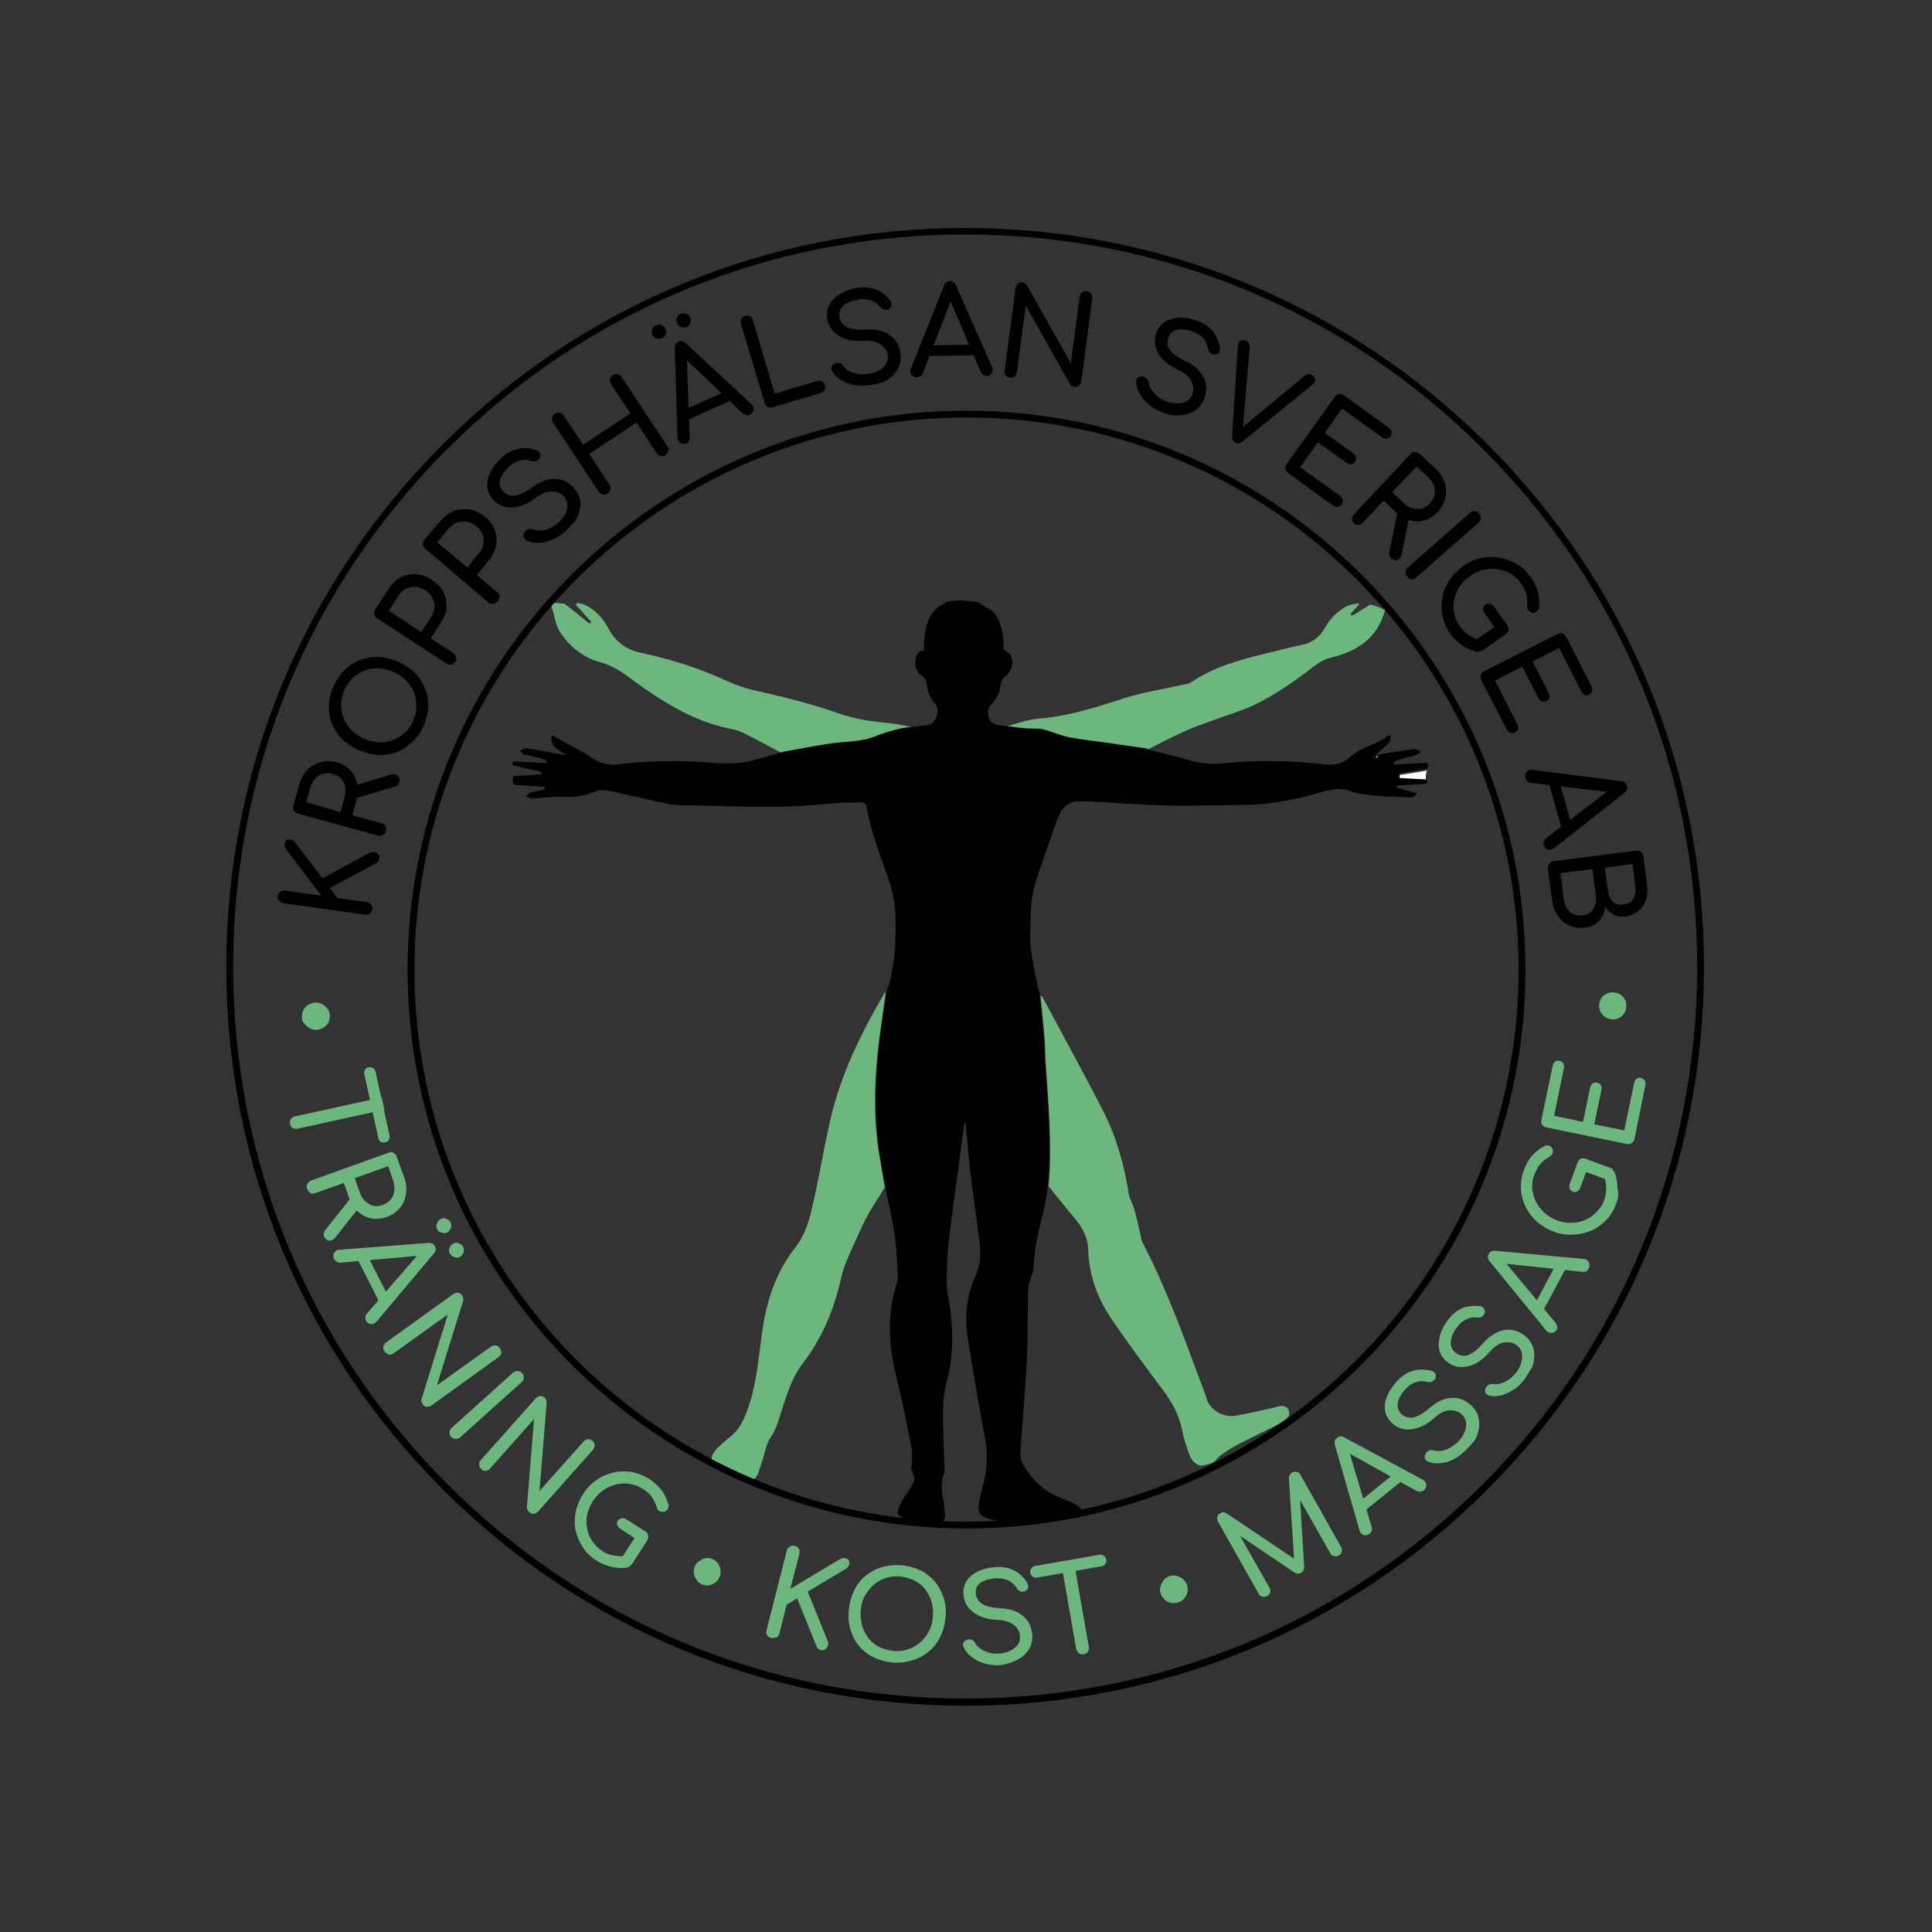 <?xml version="1.0" encoding="utf-8"?>
<!-- Generator: Adobe Illustrator 27.7.0, SVG Export Plug-In . SVG Version: 6.00 Build 0)  -->
<svg version="1.1" id="Lager_1" xmlns="http://www.w3.org/2000/svg" xmlns:xlink="http://www.w3.org/1999/xlink" x="0px" y="0px"
	 viewBox="0 0 566.9 566.9" style="enable-background:new 0 0 566.9 566.9;" xml:space="preserve">
<rect x="0" y="0" width="566.9" height="566.9" fill="#333333" stroke="none"/>
<style type="text/css">
	.st0{fill:#6BB77E;}
	.st1{fill:#4C94B4;}
	.st2{fill:#FFFFFF;}
</style>
<path class="st0" d="M378.2,415.4c0.4-2-0.8-3.3-3.2-2.7c-0.5,0.1-1,0.3-1.5,0.4c-3.7,0.8-7.3,1.7-11,2.3c-3.8,0.6-7.6-1.8-8.5-5.2
	c-0.6-2.1-1.5-4-2.2-6c-5-13.5-10-27.1-16.7-39.9c-0.2-0.4-0.2-0.9-0.3-1.3c-0.6-2.7-1.2-5.5-2-8.2c-0.4-1.6-1.4-3-1.6-4.6
	c-1.4-8.6-3.7-16.9-7.7-24.6c-5.7-11.1-11.7-22-17.6-33c-0.1-0.2-0.4-0.4-0.6-0.5c0.4,4.1,0.9,8.3,1.2,12.4c0.2,2.3,0.2,4.5,0.3,6.8
	c0.8,12.3,2,24.5,0.9,36.8c2.6,3.2,5.2,6.5,7.9,9.7c2.1,2.5,3.6,5.5,3.7,8.7c0.2,7.8,2.8,14.7,7.1,20.9c4.7,6.9,9.7,13.6,14.7,20.3
	c2.8,3.7,4.9,7.5,5.8,12.1c0.4,2.3,1.2,4.6,2,6.8c0.6,1.6,1.5,3,3.4,3.5c0.8-0.2,3.3-0.4,4.4-1.6
	C360.5,423.7,376.6,418.5,378.2,415.4z"/>
<path class="st1" d="M367.3,421.9"/>
<path class="st1" d="M356.8,427.8c0,0-0.1,0-0.1,0.1"/>
<path class="st0" d="M209.3,429.1c2.3,2.4,9.5,4.8,10.9,5.1s2.2-1.7,2.2-1.7c0.5-1.5,0.9-2.8,1.4-4.2c0.7-2.2,1-4.6,2.3-6.5
	c1.2-1.8,2-3.7,2.6-5.8c1.8-5.6,3.3-11.3,6.9-16c5.7-7.5,9.2-15.9,11.2-25c0.4-1.8,1-3.5,1.7-5.2c1-2.4,2-4.6,3.1-7
	c1-2.1,1.9-4.3,3.1-6.4c1.5-2.7,3.3-5.3,4.9-8c-0.6-3.8-1.3-7.5-1.9-11.3c-1.5-10.8-1.1-21.6,0.3-32.4c0.6-4.5,1.3-9,1.9-13.6
	c-0.1,0.1-0.2,0.1-0.3,0.2c-7,11.9-13.1,24.3-16.1,37.9c-1.8,7.9-3.1,15.9-4.9,23.8c-1,4.6-2.2,9.2-5.2,13
	c-4.9,6.2-7.6,13.2-9.1,20.8c-1.8,9.8-1.8,19.8-5.9,29.2c-1.2,2.6-2.5,4.5-4.8,6.1C213.7,422.4,207,426.6,209.3,429.1z"/>
<path class="st0" d="M402,177.4c-1.6,1-3.3,2.1-4.9,3.1c-0.1,0.1-0.3,0-1-0.1c0.6-0.7,1-1.2,1.5-1.7c0.5-0.5,0.9-1.1,1.4-1.6
	c-1.4,0-2.6,0.3-3.8,0.7c-2.7,1.6-4.9,3.6-6.5,6.5c-1.4,2.6-3.7,4.3-6.6,4.9c-3.8,0.8-7.6,1.8-11.3,2.7c-7.4,1.8-14.8,3.9-21.3,8.3
	c-0.6,0.4-1.5,0.6-2.3,0.7c-5.8,1.3-11.8,2.2-17.4,4c-8.3,2.7-16.5,5.3-25.3,6c-3.4,0.3-6.7,1.6-10,2.5c2.1,0.3,4.3,0.6,6.4,0.8
	c1.7,0.2,3.5-0.1,5.2,0.3c2.6,0.6,5,1.8,7.6,2.3c3.6,0.7,7.3,1.1,10.9,1.6c3.9,0.6,7.9,1.1,11.8,1.7c3.7-1.9,7.4-3.8,11.2-5.5
	c2.4-1.1,4.9-2,7.4-2.9c4.2-1.6,8.5-2.8,12.5-4.6c6.4-3,12.2-7.1,17.8-11.4c1.5-1.1,3.1-2.2,4.8-2.6c8-1.9,14.1-5.7,16.3-14.1
	C404.9,178.2,403.6,177.7,402,177.4z"/>
<g>
	<path class="st0" d="M162,178.7c0.5,0.8,0.9,4.4,2,6.2c2.8,4.6,6.9,8,12.1,9.4c3.3,0.9,6,2.6,8.7,4.6c1.3,1,2.7,2,4.1,3
		c7.4,5.1,15.1,9.6,23.9,11.6c1.7,0.4,3.5,0.7,5,1.4c4.1,2,8,4.2,12,6.3c4.5-0.8,9.1-1.7,13.6-2.4c4.4-0.6,9-0.4,13.3-2.1
		c2.4-1,4.9-1.7,7.4-2.3c1.7-0.4,3.5-0.5,5.3-0.7c-2.8-0.5-5.5-1.2-8.3-1.5c-5.3-0.5-10.4-1.2-15.4-3c-5.6-2-11.5-3.6-17.3-5
		c-4.9-1.2-10-2-14.7-4.2c-8.1-3.8-16.6-6.5-25.4-8.4c-4.4-0.9-7.6-3.1-9.7-7.1c-1.7-3.2-4.1-5.8-7.4-7.2c-0.7,0-1.6-0.8-2.1-0.1
		c-0.5,0.2,0.9,1.3,1.4,1.9c1,1.2,2,2.3,3,3.4l-0.5,0.5c-2.5-2-4.9-4-7.4-5.9c-0.2,0-0.5,0-0.7,0c-0.8,0-1.7-0.4-2.5,0
		C162.3,177.1,161.6,177.5,162,178.7z"/>
</g>
<path d="M150.4,228.8c0,0.2,0.1,0.6,0.1,0.9c0.2,0.2,0.4,0.4,0.6,0.6c3,0.2,5.8,0.4,8.7,0.6c0,0.2,0,0.3,0.1,0.5
	c-0.6,0.2-1.1,0.5-1.7,0.6c-0.8,0.2-1.7,0.3-2.5,0.6c-0.5,0.2-1,0.7-1.4,1c0.6,0.3,1.2,0.7,1.7,0.7c1.3,0,2.7-0.2,4-0.3
	c1.7-0.1,3.5-0.3,5.2-0.2c3.4,0.2,6.6-0.3,9.8-1.7c1.2-0.5,3-0.2,4.4,0.1c5.6,1.2,11.1,2.5,16.6,3.7c1.5,0.3,3,0.4,4.5,0.4
	c13,0.1,26.1,1.1,39.1-0.2c4.4-0.4,8.8-0.6,13.2-0.7c0.5,0,1.3,0.6,1.4,1c1.3,7.7,4.2,14.8,6.7,22.1c2.3,6.6,2,13.4,1.7,20.1
	c-0.2,2.9-0.7,5.8-1.3,8.7c-0.2,1.3-0.8,2.5-1.2,3.8c-0.7,4.5-1.4,9-1.9,13.6c-1.4,10.8-1.8,21.6-0.3,32.4c0.5,3.8,1.2,7.5,1.9,11.3
	c0.9,4.6,2,9.3,2.7,13.9c0.6,3.8,0.7,7.7,0.9,11.6c0.1,1-0.1,2.1-0.4,3.1c-2.8,9-2.2,17.9,0,26.9c1.7,7,3.1,14,4.5,21
	c0.3,1.4,0,3,0,4.5c0,0.6-0.2,1.3,0,1.9c0.9,2.7,1.7,2.4-1.6,7.2s-2.4,5.9-2.4,5.9c2.2,1.7,5.6,2.6,7.7,2.7c1.3,0.1,1.7,0.4,4.1-0.2
	s2-2.1,2-2.1c-0.2-1.8-0.3-3.6-0.6-5.3c-0.5-2.4-0.6-4.8,0.3-7.2c0.2-0.6,0.2-1.4,0.1-2.1c-0.1-6.3-0.6-12.5-0.3-18.8
	c0.1-3.6,1.5-7.1,2-10.7c1.1-7.2,0.6-14.3-0.8-21.5c-0.2-1.1-0.2-2.3-0.2-3.5c0.1-2.8,0.1-5.7,0.3-8.5c0.4-4.5,1-9,1.6-13.4
	c1-7.4,2-14.8,3-22.2c0.1-0.7,0.2-1.4,0.3-2.2c0.1,0,0.2,0,0.3,0c0.5,5.1,0.9,10.1,1.5,15.2c0.8,6.6,1.8,13.2,2.6,19.8
	c0.5,3.4,0.3,6.8-1.2,10.1c-2.5,5.6-3.2,11.6-2.3,17.6c1.5,10,3.3,19.9,5.1,29.8c0.9,4.8,0.7,9.4-0.6,14.1c-0.6,2-1,4.1-1.3,6.1
	c-0.1,0.7,0.2,1.4,0.5,2.1c2.4,2.4,7.1,2.2,10.2,2.3c4,0.1,8-2.1,11.9-1.6h4.1c1.2-0.5,2.3-0.2,2.8-1.1c0-0.1,0.1-0.1,0.1-0.2
	c0,0-0.1-0.1,0.1-0.2c0.2-0.8,0.6-0.4-0.4-1.4s-6.2-2.9-6.2-2.9c-4.8-2.1-8.2-5.8-10.5-10.4c-0.3-0.7-0.3-1.6-0.3-2.4
	c0.6-9,1.4-17.9,1.9-26.9c0.3-6.9,0.2-13.9,0.4-20.9c0-0.8,0.2-1.7,0.5-2.5c0.4-1.5,1.1-2.9,1.1-4.3c0.2-6,1.8-11.6,3.1-17.4
	c0.5-2.2,0.8-4.4,1.1-6.6c1.1-12.3,0-24.5-0.9-36.8c-0.2-2.3-0.1-4.5-0.3-6.8c-0.4-4.1-0.8-8.3-1.2-12.4c-0.5-2-1-4-1.4-6
	c-0.4-2.1-0.8-4.3-1.1-6.5c-0.2-1.3-0.4-2.7-0.3-4c0.1-4.1,0-8.2,0.6-12.2c0.6-3.6,1.9-7,3.1-10.5c1.4-4.1,2.9-8.2,4.3-12.3
	c1.1-3.1,3.2-5.1,6.5-5.1c4.6,0,9.2,0.5,13.8,0.7c4.9,0.2,9.8,0.6,14.8,0.6c6.2,0.1,12.4-0.2,18.6-0.2c7.7,0,15.1-1.3,22.5-3.4
	c1.3-0.4,2.6-0.7,3.9-1c2-0.5,3.8-0.4,5.7,0.3c2.1,0.8,4.4,1,6.6,1.3c3.2,0.3,6.5,0.4,9.7,0.5c1.1,0,2.3,0.5,3.4-1.1
	c-2.1-0.6-4-1.1-5.9-1.7c0-0.2,0-0.4,0-0.6c2.8-0.2,5.6-0.3,8.5-0.5c0.1-0.2,0.2-0.4,0.4-0.6c-0.2-0.4-0.3-0.8-0.4-1.2
	c-2.7-0.1-5.2-0.3-7.7-0.4l0-0.9c2.6-0.4,5.2-0.8,8-1.3c0.1-0.4,0.3-0.7,0.5-1.1c-0.2-0.2-0.4-0.5-0.6-0.7c-3.2,0.2-6.4,0.4-9.5,0.5
	l-0.2-0.6c0.7-0.3,1.4-0.8,2.2-1c1.3-0.4,2.7-0.6,4-1c0.7-0.2,1.3-0.7,1.9-1.1c-0.7-0.3-1.5-0.9-2.1-0.8c-3,0.4-6.1,0.9-9.1,1.4
	c-0.5,0.1-1,0.2-1.5,0.3c-0.2,0-0.5,0.1-0.7,0.1c0.2-0.2,0.3-0.3,0.5-0.5c1.2-1.1,2.4-2,3.5-3.2c0.4-0.5,0.4-1.4,0.5-2
	c-0.4-0.1-0.5-0.2-0.6-0.2c-3.3,2.9-8.1,3.3-11.4,6.5c-2,1.9-4.7,2.4-7.5,2.1c-9.9-1.2-19.9-1.3-29.8-0.3c-3.1,0.3-6.2,0.1-9.3-0.8
	c-3.8-1.1-7.7-2-11.6-3c-0.5-0.1-1.1-0.4-1.6-0.6c-3.9-0.6-7.9-1.1-11.8-1.7c-3.6-0.5-7.3-0.9-10.9-1.6c-2.6-0.5-5-1.7-7.6-2.3
	c-1.7-0.4-3.5-0.1-5.2-0.3c-2.2-0.2-4.3-0.5-6.4-0.8c-3.4,0.1-5-1.8-4.3-5.1c0.1-0.3,0.3-0.7,0.5-0.9c2.2-1.7,2.7-4.2,3.2-6.7
	c0.1-0.6,0.6-1.3,1.1-1.7c2-1.4,2.8-4.2,1.6-6.3c-0.4-0.6-1.2-1-2-1.7c-0.1-4.4-0.5-8.8-3.9-11.7c-1.1-0.4-2.1-1-3-1.8
	c-0.3-0.1-0.6-0.2-1-0.4c-1.2-0.1-2.3-0.3-3.6-0.4c-1.7-0.2-3.5,0.1-5.2,0.4c0,0-0.1,0-0.1,0c-0.5,0.4-0.9,0.7-1.5,1
	c-0.2,0.1-0.4,0.2-0.5,0.2c-4.1,3-4.5,7.9-4.6,13.1c-1.6,0-2.2,1-2.4,2.4c-0.3,1.9,0,3.8,1.7,4.9c1.1,0.7,1.3,1.4,1.5,2.5
	c0.3,2.1,0.9,4.1,2.5,5.8c1.5,1.5,0.4,5.5-1.6,6.1c-1.1,0.3-2.3,0.3-3.4,0.5c-1.8,0.2-3.6,0.3-5.3,0.7c-2.5,0.6-5,1.3-7.4,2.3
	c-4.3,1.7-8.9,1.4-13.3,2.1c-4.6,0.7-9.1,1.6-13.6,2.4c-4,1.1-7.9,2.5-11.9,3.1c-3.5,0.5-7.2,0.3-10.7,0c-8.8-0.7-17.5-0.4-26.2,0.6
	c-3,0.3-5.5-0.6-7.9-2.3c-1.9-1.3-4-2.3-6-3.4c-1.7-1-3.4-1.9-5.1-2.9c-0.6,1.4,0.1,3.2,1.7,4.3c0.6,0.4,1.3,0.8,1.9,1.2l0.5,0.3
	c-0.2,0-0.5,0-0.7,0c-3.2-0.6-6.5-1.2-9.7-1.8c-0.5-0.1-1.1-0.2-1.6-0.1c-0.6,0.1-1.1,0.5-1.6,0.7c0.5,0.4,0.9,1,1.4,1.1
	c1.6,0.4,3.2,0.7,4.7,1.1c0.7,0.2,1.3,0.6,1.9,0.9c0,0.2-0.1,0.4-0.1,0.5c-3.3-0.2-6.5-0.3-9.9-0.5l-0.1,1.2c0.1,0,0.2,0,0.3,0
	c1.7,0.4,3.4,0.8,5.1,1.2c1,0.2,2.1,0.4,3.1,0.7c0,0.2,0,0.5,0,0.7c-2.7,0.2-5.5,0.4-8.2,0.5"/>
<path class="st2" d="M418.7,226.1c-2.8,0.5-5.4,0.9-8,1.3l0,0.9c2.5,0.1,5,0.3,7.7,0.4C418.3,227.8,418.4,226.9,418.7,226.1z"/>
<path class="st2" d="M404.3,222.2c-0.2,0-0.5,0.1-0.7,0.1c0.2-0.2,0.3-0.3,0.5-0.5C404.2,222,404.3,222.1,404.3,222.2z"/>
<path class="st2" d="M356.8,427.8"/>
<g>
	<path d="M109.3,266.8c-0.1,0.5-0.3,0.9-0.7,1.2c-0.4,0.3-0.9,0.4-1.4,0.4L83.1,265c-0.5-0.1-0.9-0.3-1.2-0.7
		c-0.3-0.4-0.4-0.9-0.4-1.4c0.1-0.5,0.3-0.9,0.7-1.2c0.4-0.3,0.9-0.4,1.4-0.4l10.7,1.5l-10.2-13.4c-0.2-0.3-0.4-0.6-0.5-0.9
		c-0.1-0.3-0.1-0.5-0.1-0.8c0.1-0.6,0.3-1,0.7-1.2c0.4-0.2,0.8-0.2,1.3-0.1c0.5,0.1,0.9,0.4,1.2,0.9l7.9,10.4l13.9-7.5
		c0.4-0.2,0.9-0.3,1.4-0.2c0.5,0.1,0.8,0.3,1.1,0.7c0.3,0.3,0.4,0.7,0.3,1.2c-0.1,0.7-0.4,1.1-1,1.4l-13.5,7.3l2.2,2.9l8.6,1.2
		c0.5,0.1,0.9,0.3,1.2,0.7S109.4,266.3,109.3,266.8z"/>
	<path d="M113.2,243.9c-0.1,0.5-0.4,0.9-0.9,1.1c-0.4,0.3-0.9,0.3-1.4,0.2l-23.5-6.5c-0.5-0.1-0.9-0.4-1.2-0.9
		c-0.2-0.4-0.3-0.9-0.1-1.4l1.7-6.2c0.5-1.7,1.3-3.2,2.4-4.3c1.1-1.1,2.4-1.9,3.9-2.3c1.5-0.4,3.1-0.4,4.8,0.1
		c1.6,0.4,2.9,1.2,3.9,2.3c1,1.1,1.7,2.4,2,3.9c0.3,1.5,0.2,3.2-0.2,4.9l-1.2,4.4l8.6,2.4c0.5,0.1,0.9,0.4,1.1,0.9
		C113.3,242.9,113.4,243.4,113.2,243.9z M99.9,238.3l1.2-4.4c0.3-1.1,0.3-2.1,0.2-3c-0.2-0.9-0.6-1.7-1.2-2.4
		c-0.6-0.7-1.4-1.1-2.3-1.4c-1-0.3-2-0.3-2.9-0.1c-0.9,0.2-1.7,0.7-2.4,1.4c-0.7,0.7-1.1,1.6-1.4,2.6l-1.2,4.4L99.9,238.3z
		 M117.2,229.5c-0.1,0.3-0.2,0.6-0.5,0.8c-0.2,0.2-0.5,0.4-0.8,0.5l-11.8,3.5l0-3.8l10.7-3.2c0.8-0.2,1.4-0.1,1.9,0.3
		C117.2,228.2,117.4,228.8,117.2,229.5z"/>
	<path d="M124.3,213c-0.9,1.9-2,3.5-3.4,4.8c-1.4,1.3-2.9,2.3-4.6,2.9c-1.7,0.6-3.5,0.9-5.4,0.8c-1.9-0.1-3.8-0.6-5.7-1.4
		c-1.9-0.9-3.5-2-4.9-3.3c-1.3-1.4-2.3-2.9-2.9-4.5c-0.7-1.7-0.9-3.5-0.9-5.3c0.1-1.9,0.5-3.8,1.4-5.7c0.9-1.9,2-3.5,3.3-4.8
		c1.4-1.3,2.9-2.3,4.6-2.9c1.7-0.6,3.5-0.9,5.4-0.8c1.9,0.1,3.8,0.6,5.7,1.4c1.9,0.9,3.5,2,4.9,3.3c1.3,1.4,2.3,2.9,3,4.6
		c0.6,1.7,0.9,3.5,0.9,5.3C125.6,209.2,125.1,211.1,124.3,213z M121.2,211.6c0.6-1.4,1-2.8,1-4.3c0-1.4-0.2-2.8-0.7-4.1
		c-0.5-1.3-1.3-2.4-2.3-3.5c-1-1-2.2-1.9-3.7-2.5c-1.4-0.6-2.9-1-4.3-1.1c-1.4-0.1-2.8,0.1-4.1,0.6c-1.3,0.5-2.5,1.2-3.5,2.1
		c-1,1-1.9,2.2-2.5,3.6c-0.6,1.4-1,2.8-1,4.3c0,1.4,0.2,2.8,0.7,4c0.5,1.3,1.3,2.4,2.3,3.5c1,1,2.2,1.9,3.6,2.5
		c1.4,0.6,2.9,1,4.3,1.1c1.4,0.1,2.8-0.1,4.1-0.6c1.3-0.5,2.5-1.2,3.5-2.1C119.7,214.3,120.5,213.1,121.2,211.6z"/>
	<path d="M133.6,194.2c-0.3,0.4-0.7,0.7-1.2,0.8s-1,0-1.4-0.3l-20.4-13.3c-0.5-0.3-0.7-0.7-0.8-1.2c-0.1-0.5,0-1,0.3-1.4l3.9-6
		c1-1.5,2.2-2.6,3.6-3.4c1.4-0.7,2.9-1,4.5-0.9c1.6,0.1,3.2,0.7,4.7,1.7c1.5,1,2.6,2.1,3.3,3.5c0.7,1.4,1,2.9,0.9,4.5
		c-0.1,1.6-0.7,3.1-1.7,4.6l-2.9,4.5l6.6,4.3c0.4,0.3,0.7,0.7,0.8,1.2C134,193.3,134,193.8,133.6,194.2z M123.6,185.5l2.9-4.5
		c0.6-0.9,0.9-1.9,1-2.8c0.1-1-0.1-1.9-0.6-2.7c-0.4-0.9-1.1-1.6-2-2.2c-1-0.6-1.9-1-2.9-1.1c-1-0.1-1.9,0.1-2.8,0.5
		c-0.9,0.4-1.6,1.1-2.2,2l-2.9,4.5L123.6,185.5z"/>
	<path d="M146,176.5c-0.3,0.4-0.8,0.6-1.3,0.7c-0.5,0-1-0.1-1.4-0.4L124.8,161c-0.4-0.4-0.6-0.8-0.7-1.3c0-0.5,0.1-1,0.5-1.4
		l4.7-5.5c1.2-1.4,2.5-2.3,4-2.9c1.5-0.5,3-0.7,4.6-0.4c1.6,0.3,3.1,1.1,4.5,2.2c1.3,1.1,2.3,2.4,2.8,3.9c0.5,1.5,0.7,3,0.3,4.6
		c-0.3,1.6-1.1,3-2.2,4.4l-3.4,4.1l6,5.1c0.4,0.3,0.6,0.8,0.7,1.3C146.5,175.6,146.4,176.1,146,176.5z M137.1,166.5l3.4-4.1
		c0.7-0.8,1.2-1.7,1.3-2.7c0.2-1,0.1-1.9-0.2-2.8c-0.3-0.9-0.9-1.7-1.7-2.4c-0.9-0.7-1.8-1.2-2.8-1.4c-1-0.2-1.9-0.1-2.9,0.2
		c-0.9,0.3-1.7,0.9-2.5,1.7l-3.4,4.1L137.1,166.5z"/>
	<path d="M165.9,155.9c-1.1,1-2.4,1.8-3.7,2.4s-2.7,0.9-4,1c-1.3,0.1-2.6-0.2-3.7-0.7c-0.5-0.2-0.8-0.6-0.9-1.1
		c-0.1-0.5,0-1,0.4-1.5c0.3-0.4,0.6-0.6,1.1-0.7c0.5-0.1,0.9-0.1,1.4,0.1c0.6,0.2,1.3,0.3,2.2,0.3s1.7-0.3,2.6-0.7
		c0.9-0.4,1.7-0.9,2.5-1.6c0.9-0.8,1.5-1.6,2-2.5s0.7-1.8,0.7-2.7s-0.4-1.7-1-2.5c-0.9-0.9-2-1.4-3.4-1.5c-1.4-0.1-3,0.6-4.9,1.9
		c-2.4,1.8-4.7,2.7-7,2.8c-2.2,0.1-4.1-0.7-5.5-2.3c-1.1-1.2-1.6-2.5-1.7-3.9c-0.1-1.4,0.2-2.8,1-4.3c0.7-1.5,1.8-2.8,3.2-4.1
		c1.1-1,2.2-1.7,3.2-2.1c1.1-0.4,2.2-0.7,3.3-0.7c1.1,0,2.2,0.1,3.3,0.5c0.6,0.2,1,0.4,1.3,0.8s0.3,0.8,0.2,1.3
		c-0.1,0.5-0.5,0.9-1,1.1c-0.5,0.2-1,0.3-1.5,0.1c-0.8-0.3-1.5-0.4-2.2-0.4c-0.7,0-1.5,0.2-2.2,0.5c-0.7,0.3-1.5,0.8-2.2,1.5
		c-1.3,1.2-2.2,2.4-2.6,3.7c-0.4,1.3-0.2,2.5,0.8,3.5c0.5,0.5,1.1,0.9,1.8,1.2c0.7,0.2,1.6,0.2,2.7-0.1c1.1-0.3,2.3-1,3.9-2.1
		c2.3-1.7,4.5-2.6,6.7-2.6c2.2,0,4,0.9,5.6,2.6c0.9,1,1.5,2.1,1.8,3.2c0.3,1.1,0.3,2.3,0,3.4s-0.7,2.2-1.4,3.3
		C167.6,154.1,166.8,155,165.9,155.9z"/>
	<path d="M178.3,144.8c-0.4,0.3-0.9,0.4-1.4,0.3c-0.5-0.1-0.9-0.4-1.2-0.8l-13.4-20.3c-0.3-0.5-0.4-0.9-0.3-1.4
		c0.1-0.5,0.4-0.9,0.8-1.2c0.5-0.3,0.9-0.4,1.4-0.3c0.5,0.1,0.9,0.4,1.2,0.8l5.7,8.6l13.9-9.2l-5.7-8.6c-0.3-0.5-0.4-0.9-0.3-1.4
		c0.1-0.5,0.4-0.9,0.8-1.2c0.5-0.3,0.9-0.4,1.4-0.3c0.5,0.1,0.9,0.4,1.2,0.8l13.4,20.3c0.3,0.4,0.4,0.9,0.3,1.4
		c-0.1,0.5-0.4,0.9-0.8,1.2c-0.4,0.3-0.9,0.4-1.4,0.3c-0.5-0.1-0.9-0.4-1.2-0.8l-5.9-9l-13.9,9.2l5.9,9c0.3,0.4,0.4,0.9,0.3,1.4
		C179.1,144.1,178.8,144.5,178.3,144.8z"/>
	<path d="M194.3,99.2c-0.5,0.2-1.1,0.3-1.7,0.1c-0.6-0.2-1-0.6-1.2-1.1c-0.2-0.5-0.2-1.1,0-1.6c0.2-0.6,0.6-1,1.1-1.2
		c0.5-0.2,1.1-0.2,1.6,0c0.6,0.2,1,0.6,1.2,1.1c0.2,0.5,0.3,1.1,0,1.7C195.2,98.6,194.8,99,194.3,99.2z M201.5,130.1
		c-0.6,0.3-1.2,0.2-1.8-0.1c-0.6-0.4-0.9-0.9-0.9-1.6l-0.8-26.2c0-0.9,0.3-1.5,1.1-1.9c0.8-0.4,1.5-0.2,2.1,0.4l19.3,17.9
		c0.5,0.5,0.7,1.1,0.6,1.7c-0.1,0.6-0.5,1.1-1.1,1.4c-0.3,0.1-0.7,0.2-1.1,0.1c-0.4-0.1-0.7-0.2-1-0.5l-17.3-16.5l0.9-0.4l0.9,23.9
		c0,0.4-0.1,0.8-0.3,1.1C202.1,129.8,201.8,130,201.5,130.1z M201.6,95.9c-0.5,0.2-1.1,0.3-1.7,0.1c-0.6-0.2-1-0.6-1.2-1.1
		c-0.2-0.5-0.3-1.1-0.1-1.6c0.2-0.6,0.6-1,1.1-1.2c0.5-0.2,1.1-0.2,1.6,0c0.6,0.2,1,0.6,1.2,1.1c0.2,0.5,0.3,1.1,0,1.7
		C202.5,95.3,202.1,95.7,201.6,95.9z M200.7,123.7l0-3.4l12.9-5.8l2.6,2.2L200.7,123.7z"/>
	<path d="M226.7,119.5c-0.5,0.2-1,0.1-1.4-0.1s-0.7-0.6-0.9-1.1l-7-23.3c-0.2-0.5-0.1-1,0.1-1.4c0.2-0.4,0.6-0.7,1.1-0.9
		c0.5-0.2,1-0.1,1.4,0.1s0.7,0.6,0.9,1.1l6.4,21.6l12.5-3.7c0.5-0.2,1-0.1,1.4,0.1c0.4,0.2,0.7,0.6,0.9,1.1c0.2,0.5,0.1,1-0.1,1.4
		c-0.2,0.4-0.6,0.7-1.1,0.9L226.7,119.5z"/>
	<path d="M255.3,113c-1.5,0.2-3,0.2-4.5,0c-1.5-0.3-2.8-0.7-3.9-1.4s-2.1-1.6-2.7-2.6c-0.3-0.5-0.4-0.9-0.2-1.4
		c0.2-0.5,0.6-0.8,1.1-1c0.4-0.2,0.8-0.2,1.3,0c0.5,0.2,0.8,0.4,1.1,0.9c0.4,0.5,0.9,1,1.7,1.4c0.7,0.4,1.6,0.7,2.6,0.8
		c1,0.2,2,0.2,3,0c1.1-0.2,2.2-0.5,3.1-1c0.9-0.5,1.6-1.1,2.1-1.9s0.6-1.7,0.5-2.6c-0.2-1.3-0.9-2.3-2-3.1c-1.1-0.8-2.9-1.2-5.1-1.1
		c-3,0.2-5.4-0.3-7.3-1.5c-1.9-1.2-3-2.8-3.4-5c-0.2-1.6,0-3,0.7-4.2c0.7-1.2,1.8-2.2,3.2-3.1c1.4-0.8,3-1.4,4.9-1.7
		c1.4-0.2,2.7-0.2,3.9,0c1.1,0.2,2.2,0.6,3.1,1.2c0.9,0.6,1.8,1.3,2.5,2.2c0.4,0.5,0.6,0.9,0.6,1.4c0,0.5-0.2,0.9-0.5,1.2
		c-0.4,0.4-0.9,0.5-1.4,0.4c-0.5-0.1-1-0.3-1.3-0.7c-0.5-0.6-1-1.1-1.7-1.5c-0.6-0.4-1.3-0.7-2.1-0.8c-0.8-0.2-1.7-0.2-2.7,0
		c-1.8,0.3-3.2,0.8-4.3,1.7s-1.5,2-1.3,3.4c0.1,0.7,0.4,1.4,0.9,2c0.5,0.6,1.2,1,2.3,1.4c1.1,0.3,2.5,0.4,4.4,0.3
		c2.9-0.2,5.2,0.3,7,1.5c1.8,1.2,2.9,2.9,3.3,5.3c0.2,1.4,0.1,2.6-0.3,3.7s-1,2-1.8,2.9c-0.8,0.8-1.8,1.5-3,2S256.6,112.8,255.3,113
		z"/>
	<path d="M269,110.7c-0.7,0-1.2-0.3-1.6-0.8s-0.4-1.2-0.1-1.8l9.7-24.3c0.3-0.8,0.9-1.3,1.7-1.3c0.9,0,1.5,0.4,1.8,1.2l10.6,24
		c0.3,0.7,0.2,1.3-0.1,1.8c-0.3,0.5-0.9,0.8-1.5,0.8c-0.4,0-0.7-0.1-1-0.3c-0.3-0.2-0.6-0.5-0.7-0.8l-9.4-22l1,0l-8.6,22.3
		c-0.2,0.4-0.4,0.7-0.7,0.9S269.3,110.7,269,110.7z M270.8,104.5l1.4-3.1l14.1-0.3l1.5,3.1L270.8,104.5z"/>
	<path d="M296.3,110.8c-0.5-0.1-0.9-0.3-1.2-0.7c-0.3-0.4-0.4-0.9-0.3-1.4l3.2-24.2c0.1-0.5,0.3-1,0.7-1.3s0.8-0.4,1.4-0.3
		c0.6,0.1,1,0.4,1.3,0.9l12.8,22.8l2.6-19.5c0.1-0.5,0.3-1,0.7-1.3c0.4-0.3,0.9-0.4,1.4-0.3c0.5,0.1,1,0.3,1.3,0.7
		c0.3,0.4,0.4,0.9,0.3,1.4l-3.2,24.2c-0.1,0.5-0.3,0.9-0.7,1.3s-0.8,0.4-1.4,0.4c-0.2,0-0.5-0.1-0.7-0.3c-0.3-0.1-0.5-0.3-0.6-0.6
		L301,89.7l-2.6,19.5c-0.1,0.5-0.3,0.9-0.7,1.3S296.8,110.8,296.3,110.8z"/>
	<path d="M341.1,121c-1.4-0.5-2.7-1.2-3.9-2.2s-2.1-2-2.7-3.1c-0.7-1.2-1.1-2.4-1.1-3.6c-0.1-0.6,0.1-1,0.5-1.3
		c0.4-0.3,0.9-0.4,1.5-0.3c0.4,0.1,0.8,0.3,1.1,0.6c0.3,0.4,0.5,0.8,0.6,1.3c0.1,0.7,0.3,1.3,0.8,2c0.5,0.7,1.1,1.3,1.8,2
		c0.8,0.6,1.7,1.1,2.6,1.4c1.1,0.4,2.1,0.6,3.2,0.6c1,0,2-0.2,2.7-0.7c0.8-0.4,1.4-1.1,1.7-2.1c0.4-1.2,0.3-2.4-0.3-3.7
		c-0.6-1.3-1.9-2.4-4-3.4c-2.7-1.3-4.6-2.9-5.7-4.8s-1.3-3.9-0.6-6c0.5-1.5,1.4-2.6,2.6-3.3c1.2-0.7,2.6-1.1,4.3-1.2
		s3.3,0.3,5.1,0.9c1.4,0.5,2.5,1.1,3.4,1.9c0.9,0.8,1.6,1.6,2.1,2.6c0.5,1,0.9,2,1.1,3.1c0.1,0.6,0.1,1.1-0.1,1.5s-0.6,0.7-1,0.8
		c-0.5,0.1-1,0-1.5-0.3c-0.4-0.3-0.7-0.8-0.8-1.3c-0.1-0.8-0.4-1.5-0.7-2.1c-0.4-0.6-0.8-1.2-1.4-1.7s-1.4-0.9-2.3-1.3
		c-1.7-0.6-3.2-0.8-4.5-0.6s-2.3,1-2.8,2.4c-0.2,0.7-0.3,1.4-0.2,2.1c0.1,0.7,0.6,1.5,1.4,2.3c0.8,0.8,2,1.6,3.7,2.4
		c2.6,1.2,4.4,2.8,5.4,4.7c1,1.9,1.1,4,0.3,6.2c-0.5,1.3-1.1,2.3-2,3.1c-0.9,0.8-1.9,1.3-3,1.6c-1.1,0.3-2.3,0.4-3.6,0.4
		S342.4,121.4,341.1,121z"/>
	<path d="M362.5,129.9c-0.7-0.4-1-1-1-1.8l1.7-26.3c0.1-0.9,0.4-1.5,0.8-1.8c0.5-0.3,1-0.3,1.7,0c0.7,0.4,1.1,1,1,1.8l-2,24
		l-0.4-0.2l18.6-15.4c0.4-0.3,0.7-0.5,1-0.5c0.3,0,0.6,0.1,1,0.3c0.6,0.3,1,0.8,1,1.4c0,0.6-0.3,1.1-0.8,1.5l-20.7,16.8
		c-0.3,0.3-0.7,0.4-1,0.5C363.2,130.1,362.8,130.1,362.5,129.9z"/>
	<path d="M378,138.8c-0.4-0.3-0.7-0.7-0.8-1.2c-0.1-0.5,0-1,0.3-1.4l14.2-19.8c0.3-0.4,0.7-0.7,1.2-0.8c0.5-0.1,1,0,1.4,0.4
		l13.2,9.5c0.4,0.3,0.7,0.7,0.8,1.2s0,0.9-0.3,1.3c-0.3,0.4-0.7,0.6-1.1,0.7c-0.5,0.1-0.9-0.1-1.4-0.4l-11.7-8.4l-5.1,7.1l8.4,6
		c0.4,0.3,0.7,0.7,0.8,1.2c0.1,0.5,0,0.9-0.3,1.3c-0.3,0.4-0.7,0.6-1.1,0.7c-0.5,0.1-0.9-0.1-1.4-0.4l-8.4-6l-5.2,7.3l11.7,8.4
		c0.4,0.3,0.7,0.7,0.8,1.2c0.1,0.4,0,0.9-0.3,1.3c-0.3,0.4-0.7,0.7-1.2,0.7c-0.5,0.1-0.9-0.1-1.4-0.4L378,138.8z"/>
	<path d="M397.3,153.6c-0.4-0.4-0.6-0.8-0.6-1.3c0-0.5,0.2-1,0.5-1.3l16.7-17.8c0.4-0.4,0.8-0.6,1.3-0.6c0.5,0,0.9,0.2,1.3,0.5
		l4.7,4.4c1.3,1.2,2.2,2.6,2.7,4.1s0.6,3,0.2,4.5s-1.1,2.9-2.3,4.2c-1.1,1.2-2.4,2-3.8,2.4s-2.9,0.4-4.4-0.1
		c-1.5-0.4-2.9-1.3-4.2-2.5l-3.4-3.2l-6.1,6.5c-0.4,0.4-0.8,0.6-1.3,0.6S397.7,154,397.3,153.6z M408.2,163.8
		c-0.2-0.2-0.4-0.5-0.5-0.8s-0.1-0.6,0-1l2.4-12l3.4,1.7l-2.2,11c-0.2,0.8-0.6,1.3-1.2,1.6C409.4,164.5,408.8,164.3,408.2,163.8z
		 M408.5,144.4l3.4,3.2c0.8,0.8,1.7,1.3,2.6,1.5c0.9,0.3,1.8,0.3,2.7,0.1c0.9-0.2,1.6-0.7,2.3-1.4c0.7-0.8,1.2-1.6,1.4-2.5
		c0.2-0.9,0.2-1.8-0.1-2.7c-0.3-0.9-0.9-1.7-1.7-2.5l-3.4-3.2L408.5,144.4z"/>
	<path d="M412.9,169.3c-0.3-0.4-0.5-0.8-0.5-1.4c0-0.5,0.2-0.9,0.6-1.3l18.3-16.1c0.4-0.4,0.9-0.5,1.4-0.5c0.5,0,0.9,0.3,1.3,0.7
		c0.4,0.4,0.5,0.9,0.5,1.4c0,0.5-0.3,0.9-0.7,1.3l-18.3,16.1c-0.4,0.4-0.8,0.5-1.3,0.5S413.3,169.7,412.9,169.3z"/>
	<path d="M425.6,186c-1.1-1.6-1.9-3.3-2.3-5.1c-0.4-1.8-0.4-3.6-0.1-5.4s1-3.5,2-5.1c1-1.6,2.4-3,4-4.2c1.6-1.2,3.4-2,5.2-2.4
		c1.8-0.4,3.6-0.5,5.4-0.2s3.5,0.9,5.1,1.8s2.9,2.2,4.1,3.8c1.1,1.5,1.8,2.9,2.2,4.3c0.4,1.4,0.5,2.9,0.4,4.6c0,0.2,0,0.4-0.1,0.6
		s-0.2,0.3-0.3,0.4s-0.2,0.2-0.4,0.4c-0.4,0.3-0.8,0.4-1.2,0.3c-0.4-0.1-0.8-0.3-1.1-0.7c-0.3-0.4-0.4-0.8-0.4-1.3
		c0.1-1.2,0.1-2.3-0.2-3.3c-0.2-1-0.8-2.2-1.7-3.4c-0.8-1.2-1.8-2.1-3-2.8c-1.2-0.7-2.5-1.1-3.8-1.3c-1.4-0.2-2.8-0.1-4.1,0.2
		s-2.7,0.9-3.9,1.8c-1.3,0.9-2.3,1.9-3.1,3.1c-0.8,1.2-1.3,2.5-1.6,3.8c-0.3,1.4-0.3,2.7,0,4.1s0.8,2.6,1.6,3.7
		c0.7,1,1.5,1.8,2.5,2.5c1,0.6,2.1,1.2,3.2,1.6c0.5,0.2,0.9,0.4,1.1,0.8s0.3,0.8,0.2,1.2c-0.1,0.4-0.3,0.8-0.8,1.1
		c-0.2,0.1-0.4,0.2-0.6,0.3c-0.2,0.1-0.5,0.1-0.8,0c-1.6-0.4-3-1.1-4.3-2C427.7,188.4,426.5,187.3,425.6,186z M434.7,191.1l-1.5-3.4
		l5.3-3.7l-2.9-4.1c-0.3-0.4-0.4-0.9-0.4-1.4s0.3-0.9,0.7-1.1c0.4-0.3,0.8-0.4,1.3-0.2c0.5,0.1,0.8,0.4,1.2,0.8l3.9,5.5
		c0.3,0.5,0.4,0.9,0.3,1.4c-0.1,0.5-0.4,0.9-0.8,1.2L434.7,191.1z"/>
	<path d="M434.6,199.5c-0.2-0.5-0.3-0.9-0.1-1.4c0.2-0.5,0.5-0.8,0.9-1.1l21.7-11c0.5-0.2,1-0.3,1.4-0.1c0.5,0.2,0.8,0.5,1.1,1
		l7.4,14.5c0.2,0.5,0.3,1,0.2,1.4c-0.1,0.4-0.4,0.8-0.9,1c-0.4,0.2-0.9,0.3-1.3,0.1c-0.4-0.2-0.8-0.5-1-1l-6.5-12.8l-7.8,4l4.7,9.2
		c0.2,0.5,0.3,1,0.2,1.4s-0.4,0.8-0.9,1c-0.4,0.2-0.9,0.3-1.3,0.1c-0.4-0.2-0.8-0.5-1-1l-4.7-9.2l-8,4.1l6.5,12.8
		c0.2,0.5,0.3,1,0.2,1.4c-0.1,0.4-0.4,0.8-0.9,1c-0.5,0.2-0.9,0.3-1.4,0.1c-0.4-0.2-0.8-0.5-1-1L434.6,199.5z"/>
	<path d="M447.6,228.2c-0.2-0.6,0-1.2,0.4-1.7c0.5-0.5,1-0.7,1.7-0.6l26,3.3c0.9,0.1,1.5,0.6,1.7,1.4c0.2,0.8,0,1.5-0.7,2L456,248.9
		c-0.6,0.4-1.2,0.6-1.8,0.4c-0.6-0.2-1-0.6-1.2-1.3c-0.1-0.3-0.1-0.7,0-1.1s0.3-0.7,0.6-0.9l19-14.5l0.3,1l-23.8-2.8
		c-0.4-0.1-0.8-0.2-1-0.5C447.9,228.9,447.7,228.6,447.6,228.2z M454.1,228.4l3.4,0.6l3.8,13.6l-2.6,2.2L454.1,228.4z"/>
	<path d="M454.2,254.8c-0.1-0.5,0.1-1,0.4-1.4c0.3-0.4,0.7-0.6,1.3-0.7l24.2-3.1c0.5-0.1,1,0.1,1.4,0.4c0.4,0.3,0.6,0.7,0.7,1.3
		l1.1,8.5c0.2,1.6,0.1,3.1-0.4,4.4c-0.5,1.3-1.2,2.4-2.3,3.2s-2.3,1.4-3.7,1.5c-1.2,0.1-2.3,0-3.3-0.5c-1-0.5-1.9-1.3-2.6-2.3
		c-0.2,1.6-0.8,3-1.8,4.1s-2.4,1.8-4.2,2c-1.6,0.2-3.1,0-4.5-0.6c-1.4-0.6-2.5-1.6-3.4-2.9c-0.9-1.3-1.5-2.8-1.7-4.6L454.2,254.8z
		 M457.9,256.2l0.9,7.4c0.1,1.1,0.5,2,0.9,2.8c0.5,0.8,1.1,1.4,1.9,1.8c0.8,0.4,1.7,0.5,2.8,0.4c1-0.1,1.8-0.5,2.4-1
		c0.6-0.6,1-1.3,1.3-2.2s0.3-1.9,0.1-3l-0.9-7.4L457.9,256.2z M470.9,254.6l0.9,6.7c0.2,1.4,0.6,2.4,1.4,3.2
		c0.8,0.8,1.8,1.1,3.2,0.9c1.4-0.2,2.3-0.7,2.9-1.7c0.5-1,0.7-2.1,0.6-3.5l-0.9-6.7L470.9,254.6z"/>
</g>
<g>
	<path d="M283.6,448.5c-90.4,0-164-73.6-164-164s73.6-164,164-164s164,73.6,164,164S374,448.5,283.6,448.5z M283.6,122.5
		c-89.3,0-162,72.7-162,162s72.7,162,162,162s162-72.7,162-162S372.9,122.5,283.6,122.5z"/>
</g>
<g>
	<path d="M283.2,500.5c-57.9,0-112.4-22.6-153.3-63.5c-41-41-63.5-95.4-63.5-153.3c0-57.9,22.6-112.4,63.5-153.3
		c41-41,95.4-63.5,153.3-63.5c57.9,0,112.4,22.6,153.3,63.5c41,41,63.5,95.4,63.5,153.3c0,57.9-22.6,112.4-63.5,153.3
		S341.2,500.5,283.2,500.5z M283.2,68.8c-57.4,0-111.3,22.3-151.9,62.9s-62.9,94.5-62.9,151.9c0,57.4,22.3,111.3,62.9,151.9
		c40.6,40.6,94.5,62.9,151.9,62.9c57.4,0,111.3-22.3,151.9-62.9s62.9-94.5,62.9-151.9c0-57.4-22.3-111.3-62.9-151.9
		S340.6,68.8,283.2,68.8z"/>
</g>
<g>
	<path class="st0" d="M88.6,298.4c0-0.7,0.1-1.4,0.4-2c0.3-0.6,0.8-1.1,1.4-1.5c0.6-0.4,1.2-0.6,2-0.7s1.4,0.1,2.1,0.4
		c0.6,0.3,1.1,0.8,1.6,1.4s0.6,1.2,0.7,1.9c0,0.7-0.1,1.4-0.4,2.1c-0.3,0.6-0.8,1.1-1.4,1.5c-0.6,0.4-1.3,0.6-2,0.7
		c-0.7,0-1.4-0.1-2-0.4s-1.1-0.8-1.6-1.3C88.8,299.9,88.6,299.2,88.6,298.4z"/>
	<path class="st0" d="M85.1,329.8c-0.1-0.5,0-1,0.2-1.4c0.3-0.4,0.7-0.7,1.2-0.8L112,322l0.8,3.6l-25.5,5.6c-0.5,0.1-1,0-1.4-0.2
		C85.4,330.7,85.2,330.3,85.1,329.8z M106.9,315.2c-0.1-0.5,0-0.9,0.2-1.3c0.2-0.4,0.6-0.6,1.1-0.7c0.5-0.1,0.9,0,1.3,0.2
		c0.4,0.2,0.6,0.6,0.7,1.1l4.1,18.7c0.1,0.5,0,0.9-0.2,1.3c-0.2,0.4-0.6,0.6-1.1,0.7s-0.9,0-1.3-0.2s-0.6-0.6-0.7-1.1L106.9,315.2z"
		/>
	<path class="st0" d="M90.1,348.8c-0.2-0.5-0.2-1,0.1-1.4c0.2-0.5,0.6-0.8,1.1-1l22.8-8.2c0.5-0.2,1-0.2,1.4,0.1
		c0.4,0.2,0.8,0.6,0.9,1.1l2.2,6.1c0.6,1.7,0.8,3.3,0.5,4.9c-0.2,1.6-0.8,2.9-1.8,4.1c-1,1.2-2.3,2.1-3.9,2.6
		c-1.5,0.5-3,0.7-4.5,0.4c-1.5-0.3-2.8-1-3.9-2s-2-2.4-2.6-4.1l-1.5-4.3l-8.4,3c-0.5,0.2-1,0.2-1.4,0S90.3,349.3,90.1,348.8z
		 M95.1,362.8c-0.1-0.3-0.1-0.6-0.1-0.9c0-0.3,0.2-0.6,0.4-0.9l7.6-9.6l2.2,3.1l-6.9,8.7c-0.5,0.6-1.1,0.9-1.8,0.8
		S95.4,363.5,95.1,362.8z M104.1,345.7l1.5,4.3c0.4,1,0.9,1.9,1.6,2.5c0.7,0.6,1.4,1.1,2.3,1.3c0.9,0.2,1.8,0.1,2.7-0.2
		c1-0.4,1.8-0.9,2.4-1.6c0.6-0.7,1-1.6,1.1-2.5c0.1-0.9,0-1.9-0.3-3l-1.5-4.3L104.1,345.7z"/>
	<path class="st0" d="M98,369.4c-0.3-0.6-0.3-1.2,0.1-1.8c0.3-0.6,0.9-0.9,1.6-0.9l26-2c0.9-0.1,1.5,0.3,1.9,1
		c0.4,0.8,0.3,1.5-0.3,2.1l-16.8,20c-0.5,0.5-1,0.8-1.7,0.7s-1.1-0.4-1.4-1c-0.2-0.3-0.2-0.7-0.2-1c0-0.4,0.2-0.7,0.4-1l15.6-18
		l0.5,0.9l-23.8,2.1c-0.4,0-0.8-0.1-1.1-0.3S98.1,369.7,98,369.4z M104.3,368.3l3.4-0.1l6.4,12.5l-2.1,2.7L104.3,368.3z
		 M128.3,360.7c-0.3-0.5-0.3-1.1-0.1-1.7s0.5-1,1.1-1.3c0.5-0.3,1.1-0.3,1.6-0.1s1,0.5,1.3,1.1c0.3,0.5,0.3,1.1,0.1,1.6
		c-0.2,0.6-0.5,1-1,1.3c-0.5,0.3-1.1,0.3-1.6,0.1C129,361.6,128.6,361.3,128.3,360.7z M132,367.8c-0.3-0.5-0.3-1.1-0.1-1.6
		s0.5-1,1.1-1.3c0.5-0.3,1.1-0.3,1.6-0.1s1,0.5,1.3,1.1c0.3,0.5,0.3,1.1,0.1,1.6c-0.2,0.6-0.5,1-1,1.3c-0.5,0.3-1.1,0.3-1.6,0.1
		S132.2,368.3,132,367.8z"/>
	<path class="st0" d="M112.8,396.5c-0.3-0.4-0.4-0.9-0.3-1.4c0.1-0.5,0.3-0.9,0.8-1.2l19.7-14.2c0.4-0.3,0.9-0.4,1.4-0.4
		c0.5,0.1,0.9,0.3,1.2,0.8c0.3,0.5,0.4,1,0.3,1.6l-7.7,24.8l15.9-11.4c0.4-0.3,0.9-0.4,1.4-0.3s0.9,0.3,1.2,0.8
		c0.3,0.4,0.4,0.9,0.4,1.4c-0.1,0.5-0.4,0.9-0.8,1.2l-19.7,14.2c-0.4,0.3-0.9,0.4-1.4,0.4s-0.9-0.3-1.2-0.8
		c-0.1-0.2-0.2-0.4-0.3-0.7c-0.1-0.3-0.1-0.6,0-0.8l7.7-24.8l-15.9,11.4c-0.4,0.3-0.9,0.4-1.4,0.4
		C113.5,397.2,113.1,396.9,112.8,396.5z"/>
	<path class="st0" d="M132.4,421.6c-0.4-0.4-0.5-0.8-0.5-1.3c0-0.5,0.2-0.9,0.6-1.3l18-16.2c0.4-0.4,0.9-0.5,1.4-0.5
		s0.9,0.2,1.3,0.6c0.4,0.4,0.5,0.9,0.5,1.3c0,0.5-0.2,0.9-0.6,1.3l-18,16.2c-0.4,0.4-0.8,0.5-1.3,0.5
		C133.2,422.2,132.7,422,132.4,421.6z"/>
	<path class="st0" d="M141.2,431c-0.4-0.3-0.6-0.8-0.6-1.3s0.1-0.9,0.5-1.3l16.1-18.1c0.4-0.4,0.8-0.6,1.3-0.7
		c0.5,0,0.9,0.1,1.3,0.5c0.4,0.4,0.6,0.9,0.6,1.5l-2.1,25.9l13-14.6c0.4-0.4,0.8-0.6,1.3-0.6c0.5,0,0.9,0.1,1.3,0.5
		c0.4,0.4,0.6,0.8,0.6,1.3c0,0.5-0.2,0.9-0.5,1.3l-16.1,18.1c-0.3,0.4-0.8,0.6-1.3,0.7c-0.5,0-0.9-0.1-1.3-0.5
		c-0.2-0.2-0.3-0.4-0.5-0.6c-0.1-0.3-0.2-0.5-0.2-0.8l2.1-25.9l-13,14.6c-0.3,0.4-0.8,0.6-1.3,0.6S141.6,431.4,141.2,431z"/>
	<path class="st0" d="M175,457.9c-1.6-1-3-2.3-4-3.9c-1-1.5-1.7-3.2-2.1-4.9c-0.4-1.8-0.3-3.6,0-5.4c0.4-1.8,1.1-3.6,2.2-5.3
		c1.1-1.7,2.4-3.1,3.9-4.1c1.5-1.1,3.2-1.8,4.9-2.2s3.5-0.5,5.3-0.2c1.8,0.3,3.5,1,5.2,2c1.5,1,2.7,2.1,3.6,3.2
		c0.9,1.1,1.5,2.5,2.1,4.2c0.1,0.2,0.1,0.4,0.1,0.6c0,0.2,0,0.4-0.1,0.5c-0.1,0.1-0.1,0.3-0.3,0.5c-0.2,0.4-0.6,0.6-1,0.7
		c-0.4,0.1-0.9,0-1.3-0.2c-0.4-0.2-0.7-0.6-0.8-1.1c-0.3-1.1-0.8-2.1-1.4-3c-0.6-0.9-1.5-1.7-2.8-2.5c-1.2-0.8-2.5-1.2-3.8-1.4
		c-1.4-0.2-2.7-0.1-4,0.2c-1.3,0.3-2.6,0.9-3.7,1.7c-1.2,0.8-2.1,1.9-3,3.1c-0.8,1.3-1.4,2.6-1.7,4c-0.3,1.4-0.3,2.8,0,4.1
		c0.2,1.4,0.7,2.6,1.5,3.7c0.7,1.1,1.7,2.1,2.9,2.9c1,0.7,2.1,1.1,3.2,1.3c1.1,0.2,2.3,0.3,3.6,0.2c0.5,0,1,0.1,1.3,0.3
		c0.3,0.3,0.5,0.6,0.6,1c0.1,0.4,0,0.8-0.3,1.3c-0.1,0.2-0.3,0.4-0.5,0.5c-0.2,0.1-0.4,0.2-0.7,0.3c-1.6,0.2-3.2,0.1-4.7-0.3
		C177.8,459.4,176.4,458.8,175,457.9z M185.3,459.2l-2.6-2.5l3.5-5.4l-4.2-2.7c-0.4-0.3-0.7-0.7-0.9-1.1c-0.1-0.5-0.1-0.9,0.2-1.3
		s0.6-0.6,1.1-0.7c0.5-0.1,0.9,0,1.4,0.3l5.6,3.6c0.5,0.3,0.7,0.7,0.8,1.2c0.1,0.5,0,0.9-0.3,1.4L185.3,459.2z"/>
	<path class="st0" d="M206,464.9c-0.7-0.3-1.2-0.7-1.6-1.3c-0.4-0.6-0.7-1.2-0.8-1.9c-0.1-0.7,0-1.4,0.3-2.1
		c0.3-0.7,0.7-1.2,1.3-1.6c0.6-0.4,1.2-0.7,1.9-0.8c0.7-0.1,1.4,0,2,0.3c0.7,0.3,1.2,0.7,1.6,1.3s0.7,1.2,0.7,1.9
		c0.1,0.7,0,1.4-0.3,2.1s-0.7,1.2-1.3,1.6s-1.2,0.7-1.9,0.8C207.4,465.3,206.7,465.2,206,464.9z"/>
	<path class="st0" d="M226.2,480.6c-0.5-0.1-0.9-0.4-1.1-0.8c-0.3-0.4-0.3-0.9-0.2-1.4l6-23.5c0.1-0.5,0.4-0.9,0.9-1.1
		c0.4-0.3,0.9-0.3,1.4-0.2c0.5,0.1,0.9,0.4,1.2,0.8c0.3,0.4,0.3,0.9,0.2,1.4l-2.7,10.4l14.4-8.6c0.3-0.2,0.7-0.3,0.9-0.4
		s0.5,0,0.8,0c0.6,0.1,1,0.4,1.1,0.8c0.2,0.4,0.2,0.8,0,1.3c-0.2,0.5-0.5,0.8-1,1.1l-11.1,6.6l5.9,14.6c0.2,0.5,0.2,0.9,0,1.4
		c-0.2,0.4-0.4,0.8-0.8,1s-0.8,0.3-1.2,0.2c-0.6-0.2-1.1-0.5-1.3-1.1l-5.7-14.1l-3.1,1.9l-2.1,8.4c-0.1,0.5-0.4,0.9-0.8,1.2
		C227.2,480.6,226.7,480.7,226.2,480.6z"/>
	<path class="st0" d="M261.7,487.8c-2.1-0.2-4-0.8-5.6-1.6c-1.7-0.9-3-2-4.2-3.4c-1.1-1.4-1.9-3-2.4-4.8c-0.5-1.8-0.7-3.8-0.4-5.9
		c0.2-2.1,0.8-4,1.6-5.6c0.9-1.7,2-3.1,3.4-4.2c1.4-1.1,3-2,4.8-2.5c1.8-0.5,3.8-0.7,5.8-0.5c2.1,0.2,4,0.8,5.6,1.6s3,2,4.2,3.4
		c1.1,1.4,1.9,3,2.5,4.8c0.5,1.8,0.7,3.8,0.4,5.8c-0.2,2.1-0.8,4-1.6,5.6c-0.9,1.7-2,3.1-3.4,4.2c-1.4,1.1-3,2-4.8,2.5
		C265.7,487.8,263.8,488,261.7,487.8z M262,484.4c1.5,0.2,3,0,4.3-0.4s2.6-1.1,3.6-2c1.1-0.9,1.9-2,2.6-3.2s1.1-2.7,1.2-4.2
		c0.2-1.5,0.1-3-0.3-4.4c-0.4-1.4-1-2.6-1.8-3.7c-0.8-1.1-1.9-2-3.1-2.6c-1.2-0.7-2.6-1.1-4.2-1.3s-3,0-4.3,0.4s-2.5,1.1-3.6,2
		c-1,0.9-1.9,2-2.6,3.2s-1.1,2.7-1.2,4.2c-0.2,1.5,0,3,0.3,4.4c0.4,1.4,1,2.6,1.8,3.7c0.8,1.1,1.9,2,3.1,2.7
		C259.1,483.8,260.5,484.2,262,484.4z"/>
	<path class="st0" d="M293.3,488.6c-1.5,0.1-3-0.1-4.4-0.5c-1.4-0.4-2.6-1-3.7-1.8c-1.1-0.8-1.9-1.8-2.4-2.9c-0.3-0.5-0.3-1-0.1-1.4
		c0.2-0.4,0.6-0.7,1.2-0.9c0.4-0.1,0.9-0.1,1.3,0.1c0.4,0.2,0.8,0.5,1,1c0.3,0.6,0.8,1.1,1.5,1.6c0.7,0.5,1.5,0.8,2.4,1.1
		c0.9,0.3,1.9,0.4,3,0.3c1.1-0.1,2.2-0.3,3.1-0.7c0.9-0.4,1.7-1,2.3-1.7c0.6-0.7,0.8-1.6,0.8-2.6c-0.1-1.3-0.6-2.4-1.7-3.3
		s-2.7-1.5-5-1.6c-3-0.1-5.3-0.9-7.1-2.3c-1.8-1.4-2.7-3.1-2.8-5.3c-0.1-1.6,0.3-2.9,1.1-4.1c0.8-1.1,2-2,3.5-2.7
		c1.5-0.6,3.2-1,5-1.1c1.5-0.1,2.7,0.1,3.8,0.4c1.1,0.4,2.1,0.9,2.9,1.5c0.8,0.7,1.6,1.5,2.2,2.4c0.4,0.5,0.5,1,0.5,1.5
		c0,0.5-0.3,0.8-0.6,1.1c-0.4,0.3-0.9,0.4-1.5,0.3c-0.5-0.1-0.9-0.4-1.2-0.9c-0.4-0.7-0.9-1.2-1.5-1.7c-0.6-0.4-1.2-0.8-2-1
		c-0.8-0.2-1.6-0.3-2.6-0.3c-1.8,0.1-3.2,0.5-4.4,1.2c-1.2,0.7-1.7,1.8-1.6,3.2c0,0.7,0.3,1.4,0.7,2c0.4,0.6,1.1,1.2,2.1,1.6
		c1,0.4,2.5,0.7,4.3,0.8c2.9,0.1,5.1,0.9,6.8,2.3s2.5,3.2,2.7,5.6c0.1,1.4-0.2,2.6-0.7,3.6c-0.5,1-1.2,1.9-2.1,2.6s-2,1.3-3.1,1.7
		S294.6,488.5,293.3,488.6z"/>
	<path class="st0" d="M304.3,462.9c-0.5,0.1-0.9,0-1.3-0.3s-0.6-0.6-0.7-1.1s0-0.9,0.3-1.3c0.3-0.4,0.6-0.6,1.1-0.7l18.9-3.3
		c0.5-0.1,0.9,0,1.3,0.3c0.4,0.3,0.6,0.6,0.7,1.1c0.1,0.5,0,0.9-0.3,1.3c-0.3,0.4-0.6,0.6-1.1,0.7L304.3,462.9z M318,485.4
		c-0.5,0.1-1,0-1.4-0.3c-0.4-0.3-0.7-0.7-0.8-1.2l-4.5-25.7l3.7-0.6l4.5,25.7c0.1,0.5,0,1-0.3,1.4S318.6,485.3,318,485.4z"/>
	<path class="st0" d="M345.7,470.2c-0.7,0.2-1.4,0.3-2.1,0.1c-0.7-0.1-1.3-0.4-1.8-0.9c-0.5-0.5-0.9-1-1.2-1.7s-0.3-1.4-0.1-2.1
		c0.2-0.7,0.5-1.3,0.9-1.9c0.4-0.5,1-0.9,1.7-1.2c0.7-0.2,1.4-0.3,2.1-0.1c0.7,0.2,1.3,0.5,1.9,0.9c0.5,0.5,0.9,1,1.2,1.7
		c0.2,0.7,0.3,1.4,0.1,2.1c-0.1,0.7-0.4,1.3-0.9,1.9C347,469.6,346.4,470,345.7,470.2z"/>
	<path class="st0" d="M371.8,468.3c-0.5,0.3-0.9,0.3-1.4,0.2c-0.5-0.1-0.9-0.4-1.1-0.9l-11.9-21.1c-0.3-0.5-0.3-1-0.2-1.4
		c0.1-0.5,0.4-0.8,0.9-1.1c0.6-0.4,1.3-0.3,1.9,0.1l20.8,14l-1,0.6l-1.6-24.9c0-0.8,0.3-1.3,0.9-1.7c0.5-0.3,0.9-0.3,1.4-0.2
		s0.9,0.4,1.1,0.9l11.9,21.1c0.3,0.5,0.3,0.9,0.2,1.4c-0.1,0.5-0.4,0.9-0.9,1.1c-0.5,0.3-0.9,0.3-1.4,0.2c-0.5-0.1-0.9-0.4-1.1-0.9
		l-9.4-16.6l0.5-0.5l1.3,21.3c0,0.7-0.4,1.3-0.9,1.6c-0.7,0.4-1.4,0.3-2-0.1l-17.2-11.6l0.5-0.5l9.4,16.6c0.3,0.5,0.3,0.9,0.2,1.4
		C372.5,467.7,372.3,468.1,371.8,468.3z"/>
	<path class="st0" d="M401.8,450.1c-0.5,0.4-1.1,0.5-1.7,0.3c-0.6-0.2-1-0.7-1.2-1.4l-7.2-25c-0.2-0.9-0.1-1.6,0.6-2.1
		c0.7-0.5,1.4-0.6,2.2-0.1l23,12.4c0.6,0.4,1,0.9,1,1.5c0.1,0.6-0.2,1.2-0.7,1.6c-0.3,0.2-0.6,0.4-1,0.4s-0.7,0-1.1-0.2l-20.8-11.6
		l0.8-0.6l6.8,22.8c0.1,0.4,0.1,0.8,0,1.1C402.3,449.6,402.1,449.9,401.8,450.1z M399.5,444.1l-0.8-3.3l10.9-8.8l3,1.5L399.5,444.1z
		"/>
	<path class="st0" d="M430.2,425.4c-1.1,1.1-2.2,2-3.5,2.7c-1.3,0.7-2.6,1.1-3.9,1.2c-1.3,0.2-2.6,0-3.7-0.4c-0.5-0.2-0.9-0.5-1-1
		s0-1,0.3-1.5c0.2-0.4,0.6-0.6,1-0.8s0.9-0.1,1.4,0c0.6,0.2,1.4,0.2,2.2,0.1c0.8-0.1,1.7-0.4,2.5-0.9s1.7-1.1,2.4-1.8
		c0.8-0.8,1.4-1.7,1.8-2.7c0.4-0.9,0.6-1.9,0.5-2.8s-0.5-1.7-1.2-2.4c-0.9-0.9-2.1-1.3-3.5-1.3c-1.4,0-3,0.8-4.7,2.3
		c-2.2,2-4.5,3-6.7,3.3s-4.1-0.4-5.7-1.9c-1.1-1.1-1.8-2.3-2-3.7c-0.2-1.4,0-2.8,0.7-4.3c0.6-1.5,1.6-2.9,2.9-4.3
		c1-1.1,2-1.8,3.1-2.4c1-0.5,2.1-0.8,3.2-0.9c1.1-0.1,2.2,0,3.3,0.2c0.6,0.1,1.1,0.4,1.4,0.7s0.4,0.8,0.3,1.3
		c-0.1,0.5-0.4,0.9-0.9,1.2c-0.5,0.3-1,0.3-1.5,0.2c-0.8-0.2-1.5-0.3-2.2-0.2c-0.7,0.1-1.4,0.3-2.1,0.6c-0.7,0.3-1.4,0.9-2.1,1.6
		c-1.2,1.3-2,2.6-2.3,3.9s0,2.5,1,3.5c0.5,0.5,1.1,0.8,1.9,1c0.7,0.2,1.6,0.1,2.6-0.3s2.3-1.2,3.7-2.4c2.2-1.9,4.3-2.9,6.5-3
		c2.1-0.2,4.1,0.6,5.8,2.2c1,0.9,1.7,2,2,3.1c0.3,1.1,0.4,2.2,0.3,3.4c-0.2,1.2-0.5,2.3-1.1,3.4S431.1,424.4,430.2,425.4z"/>
	<path class="st0" d="M447.5,404.5c-0.9,1.2-1.9,2.3-3.1,3.1c-1.2,0.8-2.4,1.4-3.7,1.8c-1.3,0.3-2.5,0.4-3.7,0.1
		c-0.5-0.1-0.9-0.4-1.1-0.8c-0.2-0.5-0.2-1,0.1-1.5c0.2-0.4,0.5-0.7,0.9-0.9c0.4-0.2,0.9-0.3,1.4-0.2c0.7,0.1,1.4,0.1,2.2-0.2
		s1.6-0.6,2.4-1.2c0.8-0.6,1.5-1.3,2.1-2.1c0.7-0.9,1.1-1.9,1.4-2.9c0.3-1,0.3-1.9,0.1-2.8c-0.2-0.9-0.7-1.6-1.5-2.2
		c-1-0.7-2.2-1-3.6-0.8c-1.4,0.2-2.9,1.2-4.4,2.9c-2,2.2-4,3.6-6.2,4.1s-4.1,0.2-5.9-1.1c-1.3-0.9-2.1-2.1-2.5-3.4s-0.3-2.8,0.1-4.4
		s1.2-3.1,2.3-4.6c0.9-1.2,1.8-2.1,2.7-2.7c1-0.6,2-1.1,3-1.3c1.1-0.2,2.2-0.3,3.3-0.2c0.6,0,1.1,0.2,1.4,0.5
		c0.3,0.3,0.5,0.7,0.5,1.2c0,0.5-0.3,1-0.7,1.3s-0.9,0.5-1.4,0.4c-0.8-0.1-1.5-0.1-2.2,0.1c-0.7,0.2-1.4,0.5-2,0.9
		c-0.7,0.4-1.3,1.1-1.9,1.9c-1.1,1.4-1.7,2.8-1.8,4.2c-0.1,1.4,0.4,2.5,1.5,3.3c0.6,0.4,1.2,0.7,2,0.8s1.6-0.1,2.6-0.7
		c1-0.5,2.1-1.5,3.3-2.9c1.9-2.1,3.9-3.4,6-3.9c2.1-0.4,4.1,0,6,1.4c1.1,0.8,1.9,1.7,2.4,2.8c0.5,1,0.7,2.1,0.7,3.3
		c0,1.2-0.2,2.3-0.7,3.5C448.8,402.3,448.2,403.4,447.5,404.5z"/>
	<path class="st0" d="M456.8,390.1c-0.3,0.6-0.8,0.9-1.5,1c-0.7,0-1.2-0.2-1.7-0.8l-16.5-20.2c-0.6-0.7-0.7-1.4-0.3-2.1
		c0.4-0.8,1-1.1,1.9-1l26,2.4c0.7,0.1,1.2,0.4,1.5,1s0.3,1.1,0,1.8c-0.2,0.3-0.4,0.6-0.7,0.8c-0.3,0.2-0.7,0.3-1.1,0.2l-23.7-2.5
		l0.5-0.9l15.2,18.3c0.3,0.3,0.4,0.7,0.4,1.1C457.1,389.4,457,389.8,456.8,390.1z M452.3,385.5l-2-2.7l6.6-12.4l3.4,0.2L452.3,385.5
		z"/>
	<path class="st0" d="M474.2,353.3c-0.7,1.8-1.6,3.4-2.9,4.7c-1.3,1.3-2.7,2.4-4.4,3.1c-1.7,0.7-3.4,1.1-5.3,1.2
		c-1.9,0.1-3.8-0.2-5.7-0.9c-1.9-0.7-3.5-1.7-4.9-2.9c-1.4-1.3-2.5-2.7-3.3-4.3c-0.8-1.6-1.3-3.3-1.4-5.2s0.1-3.7,0.8-5.5
		c0.6-1.7,1.4-3.1,2.3-4.2c0.9-1.1,2.1-2.1,3.6-2.9c0.2-0.1,0.4-0.2,0.6-0.3c0.2,0,0.4-0.1,0.5,0c0.2,0,0.3,0.1,0.5,0.1
		c0.4,0.2,0.7,0.4,0.9,0.8c0.2,0.4,0.2,0.8,0.1,1.3c-0.1,0.4-0.4,0.8-0.9,1.1c-1,0.6-1.9,1.2-2.6,2c-0.7,0.7-1.3,1.9-1.9,3.3
		c-0.5,1.3-0.7,2.7-0.6,4c0.1,1.4,0.5,2.7,1.1,3.9c0.6,1.2,1.5,2.3,2.5,3.3c1.1,0.9,2.3,1.7,3.7,2.2c1.4,0.5,2.9,0.8,4.3,0.7
		c1.4,0,2.8-0.3,4-0.9c1.3-0.5,2.4-1.3,3.3-2.3c1-1,1.7-2.1,2.2-3.4c0.4-1.1,0.6-2.3,0.6-3.5c0-1.2-0.2-2.3-0.6-3.5
		c-0.1-0.5-0.1-1,0-1.3c0.2-0.4,0.5-0.7,0.8-0.8s0.8-0.2,1.3,0c0.2,0.1,0.4,0.2,0.6,0.4s0.3,0.4,0.4,0.6c0.6,1.5,0.8,3.1,0.8,4.7
		C475.1,350.2,474.8,351.8,474.2,353.3z M473.3,343l-1.9,3.1l-6-2.2l-1.7,4.6c-0.2,0.5-0.5,0.9-0.9,1.1c-0.4,0.2-0.8,0.3-1.3,0.1
		c-0.4-0.2-0.8-0.5-0.9-0.9s-0.2-0.9,0-1.4l2.3-6.3c0.2-0.5,0.5-0.9,0.9-1.1c0.4-0.2,0.9-0.2,1.4,0L473.3,343z"/>
	<path class="st0" d="M479.6,334.2c-0.1,0.5-0.4,0.9-0.8,1.2c-0.4,0.3-0.9,0.4-1.4,0.3l-23.7-4.9c-0.5-0.1-0.9-0.4-1.2-0.8
		c-0.3-0.4-0.3-0.9-0.2-1.4l3.3-15.9c0.1-0.5,0.4-0.9,0.7-1.2c0.4-0.3,0.8-0.3,1.3-0.2c0.5,0.1,0.9,0.3,1.1,0.7s0.3,0.9,0.2,1.4
		l-2.9,14l8.5,1.8l2.1-10.1c0.1-0.5,0.4-0.9,0.7-1.2c0.4-0.3,0.8-0.3,1.3-0.2s0.9,0.3,1.1,0.7s0.3,0.9,0.2,1.4l-2.1,10.1l8.8,1.8
		l2.9-14c0.1-0.5,0.4-0.9,0.7-1.2c0.4-0.3,0.8-0.3,1.3-0.2c0.5,0.1,0.9,0.4,1.1,0.7c0.2,0.4,0.3,0.9,0.2,1.4L479.6,334.2z"/>
	<path class="st0" d="M477.2,295.3c0,0.7-0.2,1.4-0.6,2c-0.4,0.6-0.9,1.1-1.5,1.4s-1.3,0.5-2,0.4c-0.7,0-1.4-0.3-2-0.6
		c-0.6-0.4-1.1-0.9-1.4-1.5c-0.3-0.6-0.5-1.3-0.5-2c0-0.7,0.3-1.4,0.6-2s0.9-1.1,1.6-1.4c0.6-0.3,1.3-0.5,2-0.4s1.4,0.2,2,0.6
		s1.1,0.9,1.4,1.5C477.1,293.8,477.2,294.5,477.2,295.3z"/>
</g>
<path d="M316.8,445"/>
</svg>

